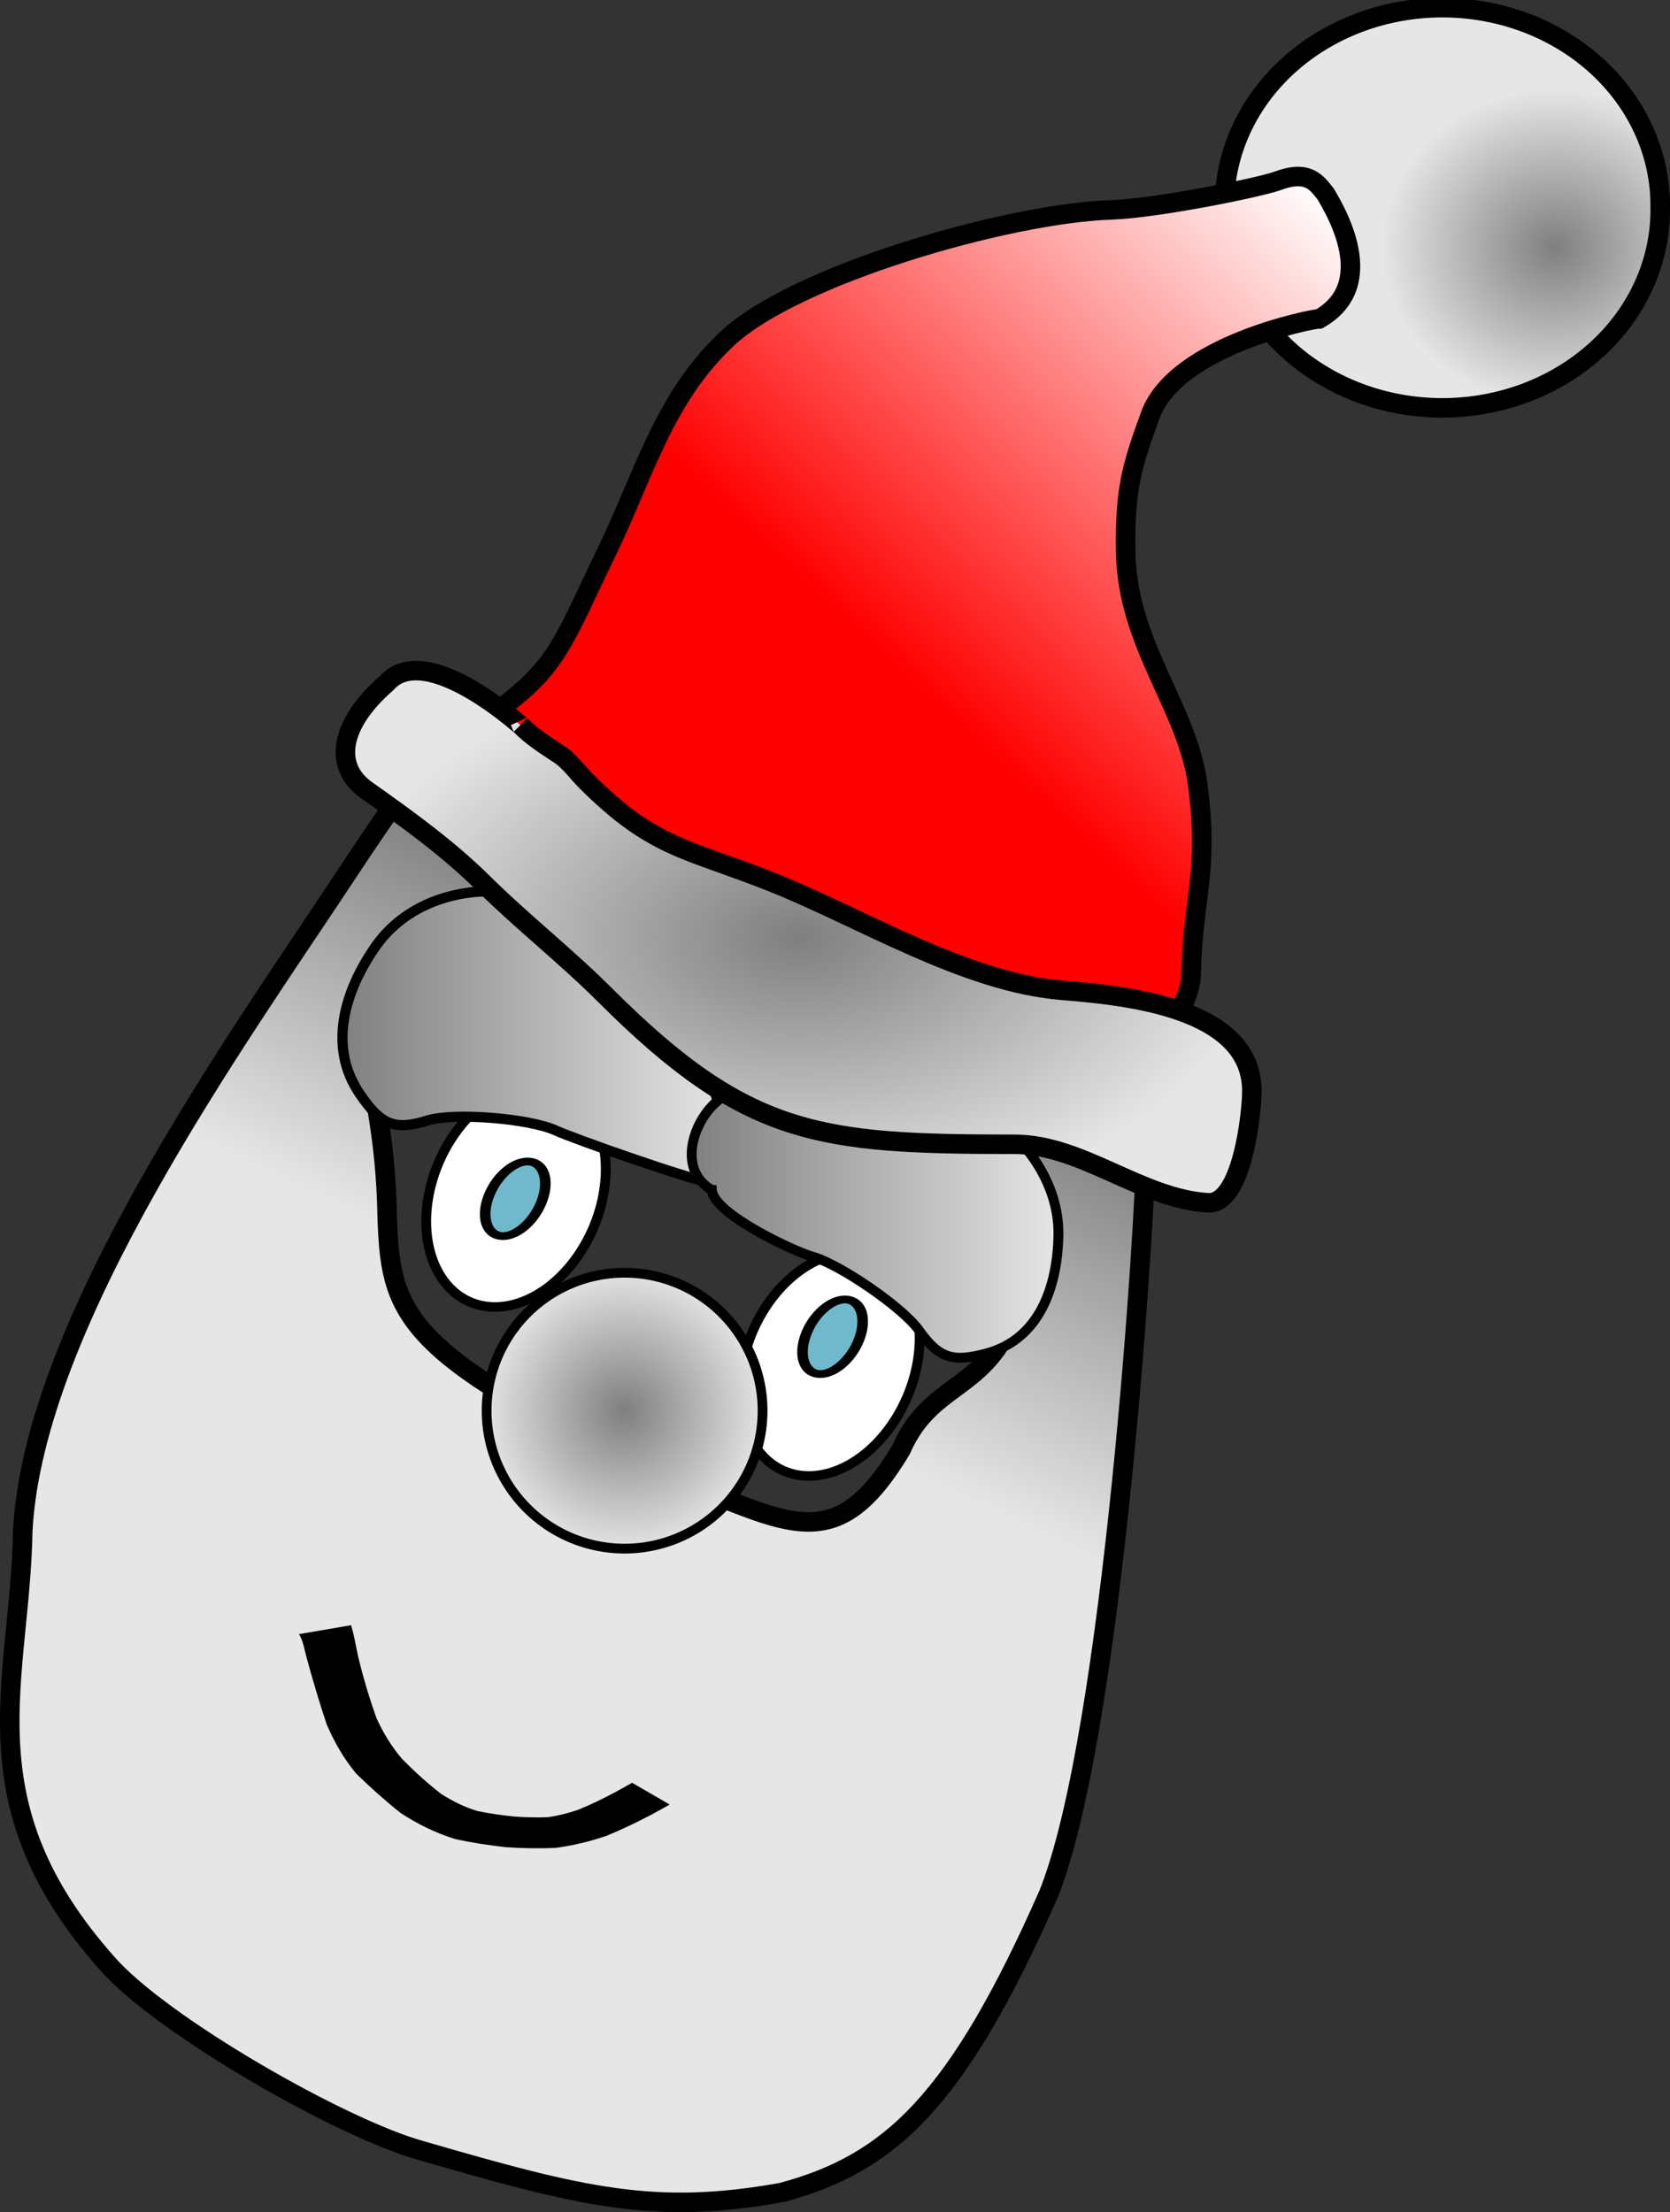 <?xml version="1.0" encoding="UTF-8"?>
<svg space="preserve" version="1.0" viewBox="0 0 427.94 566.96" xmlns="http://www.w3.org/2000/svg" xmlns:xlink="http://www.w3.org/1999/xlink">
<rect x="0" y="0" width="427.94" height="566.96" fill="#333333" stroke="none"/>
<defs>
<linearGradient id="a">
<stop stop-color="#7f7f7f" offset="0"/>
<stop stop-color="#e6e6e6" offset="1"/>
</linearGradient>
<radialGradient id="d" cx="512.46" cy="320.32" r="42.534" gradientTransform="scale(1.047 .956)" gradientUnits="userSpaceOnUse" xlink:href="#a"/>
<linearGradient id="h" x1="365.53" x2="476.91" y1="410.82" y2="290.46" gradientTransform="matrix(.999 0 0 1.001 -137.97 -242.83)" gradientUnits="userSpaceOnUse">
<stop stop-color="#f00" offset="0"/>
<stop stop-color="#fff" offset="1"/>
</linearGradient>
<linearGradient id="g" x1="305.65" x2="272.98" y1="409.36" y2="497.9" gradientTransform="matrix(.888 0 0 1.126 -137.97 -242.83)" gradientUnits="userSpaceOnUse" xlink:href="#a"/>
<radialGradient id="c" cx="264.49" cy="625.55" r="91.585" gradientTransform="matrix(1.295 0 0 .772 -137.97 -242.83)" gradientUnits="userSpaceOnUse" xlink:href="#a"/>
<linearGradient id="f" x1="196.33" x2="284.68" y1="581.36" y2="581.36" gradientTransform="matrix(1.143 0 0 .875 -137.97 -242.83)" gradientUnits="userSpaceOnUse" xlink:href="#a"/>
<radialGradient id="b" cx="321.73" cy="621.03" r="36.605" gradientUnits="userSpaceOnUse" xlink:href="#a"/>
<linearGradient id="e" x1="272.66" x2="356.47" y1="639.84" y2="639.84" gradientTransform="matrix(1.151 0 0 .868 -137.97 -242.83)" gradientUnits="userSpaceOnUse" xlink:href="#a"/>
</defs>
<path transform="matrix(.928 .366 -.374 .908 160 -282.83)" d="m311.88 579.55a21.563 30.313 0 1 1-43.13 0 21.563 30.313 0 1 1 43.13 0z" fill="#fff" fill-rule="evenodd" stroke="#000" stroke-width="2.5"/>
<path transform="matrix(.928 .366 -.374 .908 79.562 -326.14)" d="m311.88 579.55a21.563 30.313 0 1 1-43.13 0 21.563 30.313 0 1 1 43.13 0z" fill="#fff" fill-rule="evenodd" stroke="#000" stroke-width="2.5"/>
<path d="m124 202.33c-12.18-8.71-7.82-19.77-35.495 22.19s-79.878 114.44-82.673 167.8c-0.613 38.32-15.085 69.47 21.493 110.73 13.663 15.86 60.253 42.57 80.685 48.17 41.13 11.92 59.69 16.59 92.37 10.7 27.69-7.47 44.81-23.23 68.25-76.32 16.76-41.3 25.04-176.8 24.91-189.45-0.1-9.87-2.65-25.25-17.53-25.15-21.37 0.16-19.76 5.04-19.76 23.56 0 11.2 9.17 23.19 2.92 44.19-7.49 17.83-20.87 15.85-28.25 32.77-18.57 31.02-31 16.74-69.53 3.11-61.34-30.1-61.561-39.43-62.279-66.73-1.522-39.46-13.317-36.94 12.059-62.52 54.88-57.83 22.18-35.74 12.83-43.05z" fill="url(#g)" fill-rule="evenodd" stroke="#000" stroke-width="5"/>
<path transform="translate(-137.97 -242.83)" d="m563.4 296.08a55.833 50.757 0 1 1-111.66 0 55.833 50.757 0 1 1 111.66 0z" fill="url(#d)" fill-rule="evenodd" stroke="#000" stroke-width="5"/>
<path d="m327.24 46.413c-4.91 1.708-30.76 6.995-42.73 7.398-26.17 0.879-80.77 16.594-98.21 33.014-16.24 15.295-21.31 34.905-30.57 54.055-14.4 29.76-12.56 31.09-40.53 49.83-7.15 4.78 22.13 28.9 27.96 34.4 30.53 28.87 96.84 52.43 137.91 53.11 10.03 0.16 23.98-19.04 24.16-28.28 0.4-20.33 4.65-26 1.72-48.66-2.6-20.06-18.15-35.92-18.5-60-0.24-15.96 1.64-22.06 6.34-34.92 6.54-17.876 41.88-24.727 43.3-24.65 15.33-8.79 4.31-27.423 1.64-31.942-2.28-2.891-4.52-6.393-12.49-3.355z" fill="url(#h)" fill-rule="evenodd" stroke="#000" stroke-dashoffset="20" stroke-width="5"/>
<path transform="translate(-161.68 -259.47)" d="m357.09 621.03a35.355 35.355 0 1 1-70.71 0 35.355 35.355 0 1 1 70.71 0z" fill="url(#b)" fill-rule="evenodd" stroke="#000" stroke-width="2.5"/>
<path d="m176.24 265.12c-6.17-8.85-13.53-16.33-20.59-24.09-15.23-16.74-46.27-17.4-59.49 1.66-7.841 11.3-12.228 25.61-3.947 37.71 5.279 7.71 8.687 9.48 17.217 6.81 6.86-2.16 26.26-0.57 33.04 2.55 4.29 1.98 33.33 12.28 39.63 13.35 8.69-1.04 1.74-27.07-5.86-37.99z" fill="url(#f)" fill-rule="evenodd" stroke="#000" stroke-width="2.61"/>
<path d="m182.41 304.99c-13.86-7.97 3.5-34.08 13.17-22.3 9.87-2.62 19.9-3.46 29.86-4.71 21.47-2.69 46.22 16.38 45.78 38.7-0.26 13.23-4.94 26.5-18.31 30.16-8.53 2.33-12.22 1.48-17.39-5.85-4.17-5.9-20.31-16.97-27.41-18.95-4.49-1.25-25.33-10.91-25.7-17.05z" fill="url(#e)" fill-rule="evenodd" stroke="#000" stroke-width="2.522"/>
<path transform="matrix(.338 -.755 1.031 .241 -524.84 378.89)" d="m282.5 548.61a12.5 6.25 0 1 1-25 0 12.5 6.25 0 1 1 25 0z" fill="#50a9c1" fill-opacity=".809" fill-rule="evenodd" stroke="#000" stroke-width="2.5"/>
<path d="m99.036 175.12c-11.918 10.39-13.862 21.22-5.078 27.43 10.542 7.46 21.002 14.99 30.192 24.12 9.4 9.33 21.01 18.49 30.9 28.38 36.31 36.31 54.9 38.21 104.87 38.23 17.35 0.01 32.42 13.96 49.61 14.99 8.77 0.53 11.27-23.03 11.26-28.69-0.04-21.61-33.05-24.47-48.79-25.78-24.75-2.06-51.23-18.54-74.02-27.65-21.88-8.74-30.3-8.49-47.76-25.92-2.31-2.31-4.23-5.14-6.88-6.88-3.93-2.59-7.01-4.52-9.96-7.51 1.66 1.68-24.03-22.48-34.344-10.72z" fill="url(#c)" fill-rule="evenodd" stroke="#000" stroke-width="5"/>
<path d="m89.974 416.54c0.721 2.42 1.162 4.93 1.664 7.4 1.306 5.63 2.934 11.07 4.873 16.51 1.812 3.88 3.799 7.17 6.579 10.43 3.16 3.2 6.45 6.16 9.99 8.93 3.01 1.88 5.83 3.32 9.23 4.35 3.11 0.66 6.24 1.07 9.4 1.42 2.94 0.2 5.84 0.29 8.78 0.15 2.67-0.38 5.18-1.04 7.74-1.91 3.27-1.34 6.4-2.88 9.53-4.54 1.41-0.78 2.83-1.55 4.22-2.35l9.63 5.57c-1.57 0.9-3.15 1.77-4.74 2.63-3.73 1.95-7.47 3.75-11.36 5.36-4.34 1.49-8.53 2.5-13.08 3.11-4.35 0.21-8.62 0.13-12.97-0.18-4.37-0.5-8.64-1.14-12.93-2.1-5.11-1.63-9.38-3.73-13.87-6.65-3.993-3.18-7.755-6.54-11.405-10.11-3.211-3.91-5.46-7.84-7.491-12.47-1.906-5.64-3.584-11.33-5.147-17.07-0.558-1.95-0.902-4.47-2.002-6.19l13.359-2.29z"/>
<path transform="matrix(.338 -.755 1.031 .241 -443.52 414.25)" d="m282.5 548.61a12.5 6.25 0 1 1-25 0 12.5 6.25 0 1 1 25 0z" fill="#50a9c1" fill-opacity=".809" fill-rule="evenodd" stroke="#000" stroke-width="2.5"/>
</svg>
